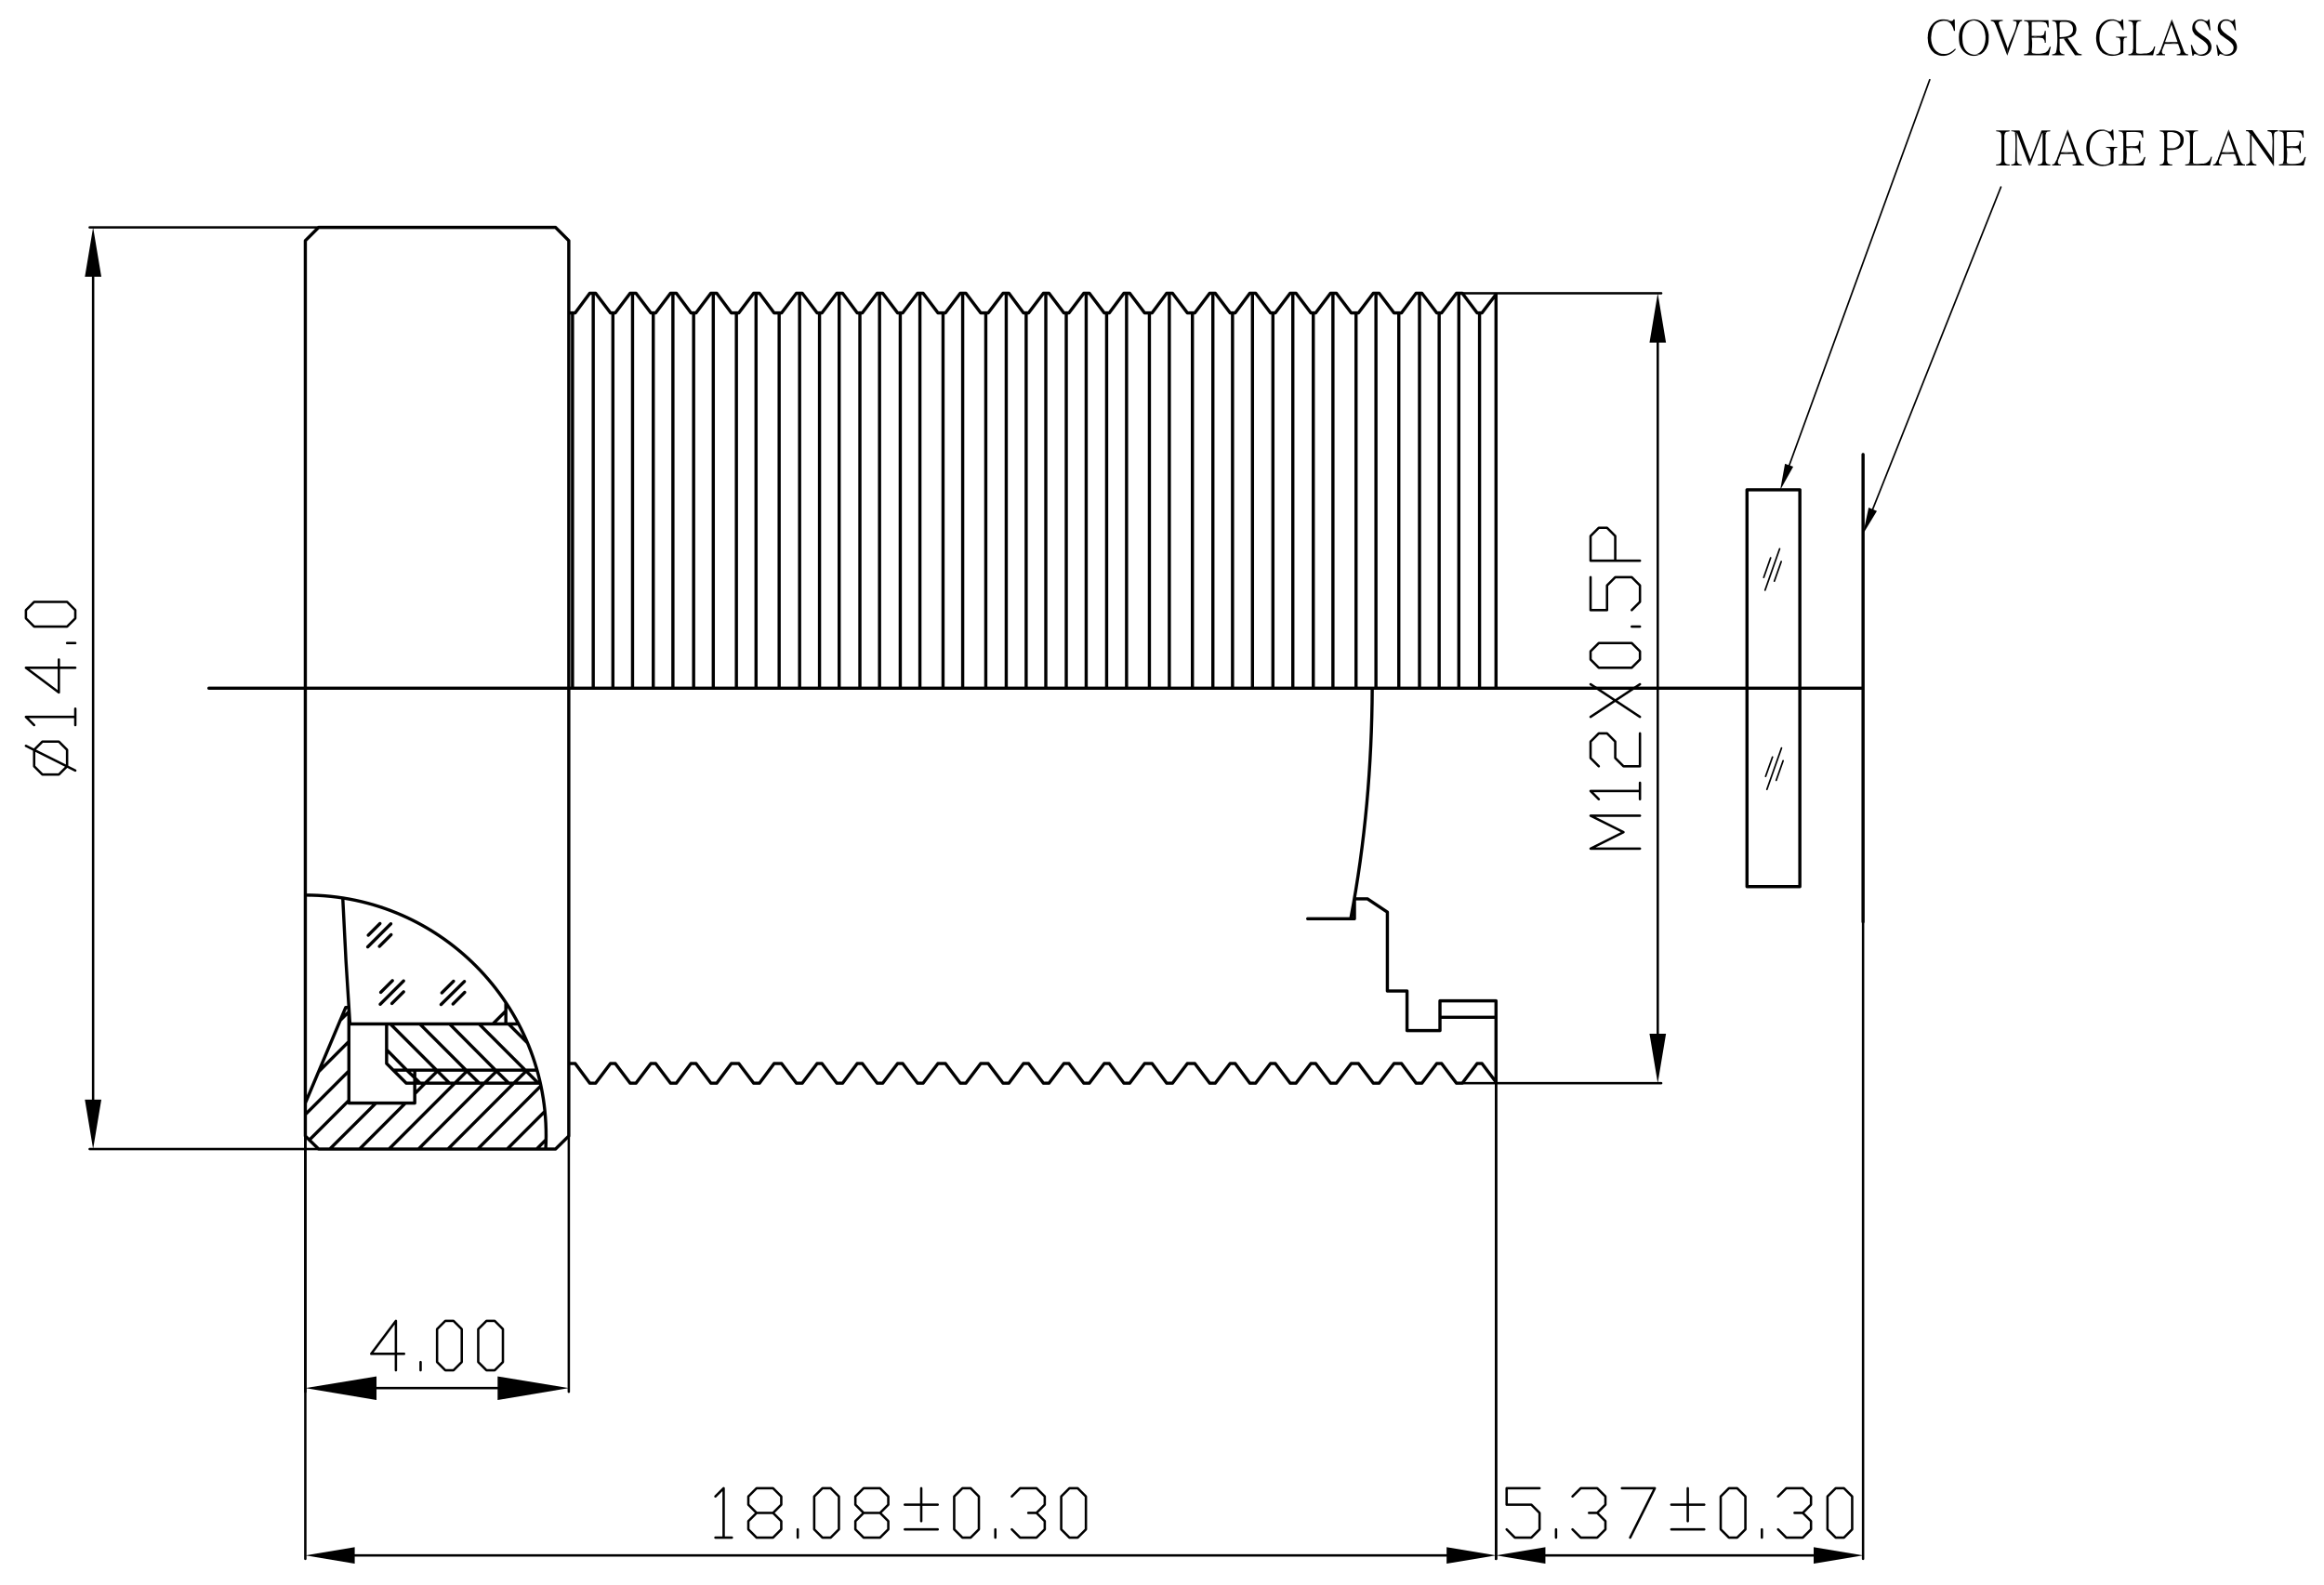 <?xml version="1.0" encoding="utf-8"?>
<!-- Generator: Adobe Illustrator 14.0.0, SVG Export Plug-In  -->
<!DOCTYPE svg PUBLIC "-//W3C//DTD SVG 1.1//EN" "http://www.w3.org/Graphics/SVG/1.1/DTD/svg11.dtd">
<svg version="1.1"
	 xmlns="http://www.w3.org/2000/svg" xmlns:xlink="http://www.w3.org/1999/xlink" xmlns:a="http://ns.adobe.com/AdobeSVGViewerExtensions/3.0/"
	 x="0px" y="0px" width="525px" height="358px" viewBox="-5.583 -4.371 525 358" enable-background="new -5.583 -4.371 525 358"
	 xml:space="preserve">
<defs>
</defs>
<path fill="none" stroke="#000000" stroke-width="0.72" stroke-linecap="round" stroke-linejoin="round" stroke-miterlimit="10" d="
	M389.07,195.915h11.941 M389.07,195.915v-89.639h11.941 M401.011,195.915v-89.639 M89.31,240.315l-1.2-1.2l-1.8-1.74 M81.75,232.754
	l4.56,4.62 M82.59,226.935l13.38,13.38 M89.25,226.935l10.439,10.439l3,2.94 M95.97,226.935l10.38,10.439l3,2.94 M102.63,226.935
	l13.38,13.38 M109.291,226.935l4.26,4.26 M115.65,255.195l2.101-2.101 M108.991,255.195l8.52-8.521 M102.331,255.195l14.28-14.28
	 M95.61,255.195l14.881-14.88l3-2.94 M88.951,255.195l14.88-14.88l3-2.94 M82.291,255.195l17.819-17.82 M93.451,237.375l-3,2.94
	l-2.341,2.399 M75.63,255.195l10.38-10.38 M68.911,255.195l10.439-10.38 M64.291,253.155l8.939-8.94 M63.39,247.395l9.84-9.841
	 M66.39,237.735l6.84-6.84 M71.25,226.155l1.979-1.979 M96.75,222.435l2.64-2.641 M94.23,219.915l2.641-2.64 M94.05,222.554
	l5.28-5.22 M80.13,209.415l2.64-2.64 M77.61,206.894l2.641-2.64 M77.491,209.535l5.22-5.221 M82.951,222.314l2.64-2.639
	 M80.43,219.794l2.64-2.64 M80.31,222.495l5.28-5.28 M300.39,203.175h-10.561 M329.191,235.875h-1.08 M323.431,240.315h1.32
	l3.359-4.44h1.08l3.18,4.2 M323.431,240.315l-3.361-4.44h-1.08 M318.99,235.875l-3.359,4.44 M318.99,235.875l-3.359,4.44h-1.32
	 M311.011,235.875h-1.141 M309.871,235.875h1.141l3.299,4.44 M305.97,240.315l3.359-4.44h1.08 M305.97,240.315h-1.32l-3.361-4.44
	h-1.078 M301.289,235.875h-1.078 M294.99,240.315h1.32l3.361-4.44h1.08 M294.99,240.315l-3.359-4.44h-1.08 M290.551,235.875
	l-3.36,4.44h-1.32l-3.359-4.44h-1.08 M276.751,240.315h1.319l3.36-4.44h1.08 M276.751,240.315l-3.302-4.44h-1.139 M272.311,235.875
	l-3.361,4.44 M272.311,235.875l-3.361,4.44h-1.259 M264.329,235.875h-1.139 M263.19,235.875h1.139l3.361,4.44 M259.289,240.315
	l3.361-4.44h1.139 M259.289,240.315h-1.32l-3.299-4.44h-1.142 M254.67,235.875h-1.142 M248.31,240.315h1.32l3.359-4.44h1.08
	 M248.31,240.315l-3.3-4.44h-1.14 M243.871,235.875l-3.36,4.44h-1.26l-3.36-4.44h-1.14 M230.13,240.315h1.26l3.36-4.44h1.14
	 M230.13,240.315l-3.361-4.44h-1.139 M225.63,235.875l-3.301,4.44 M225.63,235.875l-3.301,4.44h-1.319 M217.65,235.875h-1.14
	 M216.51,235.875h1.14l3.36,4.44 M212.611,240.315l3.358-4.44h1.142 M212.611,240.315h-1.262l-3.359-4.44h-1.141 M207.99,235.875
	h-1.141 M201.691,240.315h1.258l3.361-4.44h1.139 M201.691,240.315l-3.361-4.44h-1.139 M197.191,235.875l-3.361,4.44h-1.26
	l-3.359-4.44h-1.141 M183.451,240.315h1.319l3.3-4.44h1.141 M183.451,240.315l-3.36-4.44h-1.08 M179.01,235.875l-3.36,4.44
	 M179.01,235.875l-3.36,4.44h-1.32 M170.97,235.875h-1.08 M169.89,235.875h1.08l3.359,4.44 M165.99,240.315l3.301-4.44h1.14
	 M165.99,240.315h-1.319l-3.36-4.44h-1.08 M161.31,235.875h-1.08 M155.01,240.315h1.319l3.301-4.44h1.14 M155.01,240.315l-3.36-4.44
	h-1.14 M150.51,235.875l-3.3,4.44h-1.32l-3.359-4.44h-1.08 M136.77,240.315h1.32l3.36-4.44h1.08 M136.77,240.315l-3.36-4.44h-1.08
	 M132.33,235.875l-3.359,4.44 M127.65,240.315l-3.3-4.44h-1.44 M132.33,235.875l-3.359,4.44h-1.32l-3.3-4.44h-1.44h1.44h-1.44
	 M332.371,240.075v-18.36 M328.65,66.315v84.78 M332.371,62.115l-3.18,4.2h-1.08 M323.97,133.215v-71.34v89.22 M319.529,66.315
	v84.78 M323.431,61.875h1.32l3.359,4.44h1.08 M323.431,61.875l-3.361,4.44h-1.08 M318.99,66.315l-3.359-4.44 M315.089,133.215
	v-71.34v89.22 M318.99,66.315l-3.359-4.44h-1.32 M310.41,66.315v84.78 M311.011,66.315h-1.141 M309.871,66.315h1.141l3.299-4.44
	 M305.97,61.875l3.359,4.44h1.08 M300.751,66.315v84.78 M305.251,61.875v89.22 M305.97,61.875h-1.32l-3.361,4.44h-1.078
	 M301.289,66.315h-1.078 M296.31,61.875l3.361,4.44h1.08 M295.529,133.215v-71.34v89.22 M291.09,66.315v84.78 M281.97,66.315v84.78
	 M286.47,61.875v89.22 M296.31,61.875h-1.32 M294.99,61.875l-3.359,4.44h-1.08 M290.551,66.315l-3.36-4.44h-1.32l-3.359,4.44h-1.08
	 M277.35,133.215v-71.34v89.22 M272.85,66.315v84.78 M276.751,61.875h1.319l3.36,4.44h1.08 M276.751,61.875l-3.302,4.44h-1.139
	 M272.311,66.315l-3.361-4.44 M268.409,133.215v-71.34v89.22 M272.311,66.315l-3.361-4.44h-1.259 M263.789,66.315v84.78
	 M264.329,66.315h-1.139 M263.19,66.315h1.139l3.361-4.44 M259.289,61.875l3.361,4.44h1.139 M254.07,66.315v84.78 M258.57,61.875
	v89.22 M259.289,61.875h-1.32l-3.299,4.44h-1.142 M254.67,66.315h-1.142 M248.91,133.215v-71.34v89.22 M244.41,66.315v84.78
	 M235.289,66.315v84.78 M239.789,61.875v89.22 M248.31,61.875h1.32l3.359,4.44h1.08 M248.31,61.875l-3.3,4.44h-1.14 M243.871,66.315
	l-3.36-4.44h-1.26l-3.36,4.44h-1.14 M230.67,133.215v-71.34v89.22 M226.229,66.315v84.78 M230.13,61.875h1.26l3.36,4.44h1.14
	 M230.13,61.875l-3.361,4.44h-1.139 M225.63,66.315l-3.301-4.44 M221.729,133.215v-71.34v89.22 M225.63,66.315l-3.301-4.44h-1.319
	 M217.111,66.315v84.78 M217.65,66.315h-1.14 M216.51,66.315h1.14l3.36-4.44 M212.611,61.875l3.358,4.44h1.142 M207.449,66.315
	v84.78 M211.89,61.875v89.22 M212.611,61.875h-1.262l-3.359,4.44h-1.141 M207.99,66.315h-1.141 M202.229,133.215v-71.34v89.22
	 M197.789,66.315v84.78 M188.67,66.315v84.78 M193.111,61.875v89.22 M201.691,61.875h1.258l3.361,4.44h1.139 M201.691,61.875
	l-3.361,4.44h-1.139 M197.191,66.315l-3.361-4.44h-1.26l-3.359,4.44h-1.141 M183.99,133.215v-71.34v89.22 M179.55,66.315v84.78
	 M183.451,61.875h1.319l3.3,4.44h1.141 M183.451,61.875l-3.36,4.44h-1.08 M179.01,66.315l-3.36-4.44 M175.05,133.215v-71.34v89.22
	 M179.01,66.315l-3.36-4.44h-1.32 M170.43,66.315v84.78 M170.97,66.315h-1.08 M169.89,66.315h1.08l3.359-4.44 M165.99,61.875
	l3.301,4.44h1.14 M160.77,66.315v84.78 M165.21,61.875v89.22 M165.99,61.875h-1.319l-3.36,4.44h-1.08 M161.31,66.315h-1.08
	 M155.55,133.215v-71.34v89.22 M151.111,66.315v84.78 M141.99,66.315v84.78 M146.43,61.875v89.22 M155.01,61.875h1.319l3.301,4.44
	h1.14 M155.01,61.875l-3.36,4.44h-1.14 M150.51,66.315l-3.3-4.44h-1.32l-3.359,4.44h-1.08 M137.31,133.215v-71.34v89.22
	 M132.871,66.315v84.78 M136.77,61.875h1.32l3.36,4.44h1.08 M136.77,61.875l-3.36,4.44h-1.08 M132.33,66.315l-3.359-4.44
	 M123.75,66.315v84.78 M124.35,66.315h-1.44 M122.91,66.315h1.44l3.3-4.44 M123.75,66.315v84.78 M122.91,66.315h1.44
	 M128.43,133.215v-71.34v89.22 M132.33,66.315l-3.359-4.44h-1.32l-3.3,4.44h-1.44 M111.57,226.935H81.75 M117.691,255.195
	c1.768-31.1-23.137-57.409-54.301-57.36 M415.289,203.894V98.295 M41.61,151.095h373.679 M415.289,151.095H44.371h100.8
	 M332.371,62.115v88.98 M44.371,151.095h370.918 M66.39,46.995h53.52 M66.39,46.995l-3,3v101.1 M119.91,46.995l3,3v10.38
	 M299.55,203.175c3.268-17.156,4.775-34.624,4.859-52.08 M86.19,240.315l-4.439-4.44 M115.71,237.375H88.11 M116.49,240.315H88.11
	 M73.23,244.815h14.88v-7.44 M122.91,60.375v191.879l-3,2.94 M63.39,252.254l3,2.94 M72.51,223.214l-9.12,21.601 M63.39,252.254
	V151.095 M66.39,255.195h53.52 M72.51,223.214h0.72v21.601 M81.75,226.935v8.939 M108.69,222.134v4.801h2.88 M332.371,235.875
	v-14.16 M312.271,228.435v-8.94 M307.83,219.495v-17.819l-4.5-3 M303.33,198.675h-2.939v4.5 M108.69,222.134v1.86l-2.939,2.94
	 M73.47,226.935h32.28 M319.71,228.435v-6.721 M319.71,225.435h12.66 M86.19,240.315h30.3 M320.431,221.714h11.939h-12.66
	 M319.71,228.435h-7.439 M312.271,219.495h-4.441 M83.25,237.375h32.46 M71.85,198.495l0.72,14.22l0.9,14.221"/>
<path fill-rule="evenodd" clip-rule="evenodd" d="M436.05,6.555v0.06l-0.119,0.18l-0.182,0.12l-0.18,0.18l-0.359,0.24l-0.18,0.12
	c-1.115,0.69-1.941,0.152-3.301,0.36c1.502,0.921,3.477,0.342,4.5-1.02"/>
<polyline fill-rule="evenodd" clip-rule="evenodd" points="434.97,0.315 433.531,0.315 433.589,0.315 433.771,0.375 434.011,0.375 
	434.191,0.435 435.33,0.375 435.21,0.375 "/>
<path fill-rule="evenodd" clip-rule="evenodd" d="M433.47,0.015c-1.908-0.146-3.389,1.65-3.539,3.42c0.02,0.915-0.127,0.232,0,1.2
	c0.012,0.528,0.115,1.002,0.299,1.5c0.207,0.344,0.359,0.736,0.66,1.02c1.096,1.131,0.488,0.423,2.82,0.66
	c-2.049,0.046-3.066-1.798-3.061-3.66c0.188-3.061,1.135-4.025,4.32-3.84c-0.486-0.244-0.787-0.26-1.32-0.3"/>
<path fill-rule="evenodd" clip-rule="evenodd" d="M435.99,0.015h-0.299l-0.061,0.18l-0.119,0.12l-0.182,0.06l-1.139,0.06
	c0.398,0.141,0.803,0.329,1.02,0.72c0.33,0.451,0.492,0.891,0.6,1.44h0.24"/>
<path fill-rule="evenodd" clip-rule="evenodd" d="M438.99,0.255c-2.004,1.063-2.291,3.217-1.92,5.28
	c0.516,2.097,2.617,3.346,4.621,2.4c-2.66,0.44-3.916-1.087-3.961-3.54c-0.131-1.778,0.535-3.952,2.58-4.14"/>
<path fill-rule="evenodd" clip-rule="evenodd" d="M440.31,0.015c-0.467-0.072-0.881,0.132-1.32,0.24
	c2.734-0.376,3.748,1.147,3.959,3.6c0.09,1.676-0.613,4.053-2.639,4.08h1.381l0.18-0.06l0.359-0.24l0.18-0.18l0.18-0.12
	c0.188-0.362,0.557-0.614,0.66-1.02c0.486-0.855,0.424-1.863,0.422-2.82c-0.193-1.738-1.23-3.381-3.121-3.48"/>
<path fill-rule="evenodd" clip-rule="evenodd" d="M446.849,0.135h-2.699v0.24l0.299,0.06l0.182,0.06l0.18,0.06v0.06l0.24,0.24
	l0.061,0.24l0.119,0.18l0.119,0.3l2.521,6.6l0.119-1.56l-1.619-4.44l-0.061-0.12l-0.119-0.3l-0.061-0.3l-0.119-0.18v-0.18
	l-0.063-0.18c-0.08-0.461,0.58-0.579,0.9-0.54"/>
<path fill-rule="evenodd" clip-rule="evenodd" d="M451.23,0.135h-2.039v0.24h0.18l0.24,0.06h0.119l0.119,0.06l0.121,0.18v0.24
	c-0.197,2.5-2.334,4.639-2.1,7.26l2.459-6.78v-0.06l0.24-0.48c0.061-0.359,0.363-0.416,0.66-0.48"/>
<path fill-rule="evenodd" clip-rule="evenodd" d="M457.71,6.195h-0.24c-0.453,0.853-0.164,0.687-0.959,1.32
	c-1.406,0.504-3.307,0.141-4.861,0.36v0.24h5.58"/>
<polyline fill-rule="evenodd" clip-rule="evenodd" points="456.57,2.595 456.33,2.595 456.33,2.715 456.271,2.955 456.21,3.195 
	456.15,3.375 456.089,3.495 456.031,3.555 455.849,3.615 455.671,3.675 455.431,3.735 453.39,3.735 455.13,4.155 455.251,4.155 
	455.55,4.215 455.73,4.215 455.91,4.275 456.031,4.395 456.089,4.455 456.15,4.575 456.271,4.755 456.33,4.995 456.33,5.295 
	456.57,5.295 "/>
<path fill-rule="evenodd" clip-rule="evenodd" d="M452.31,0.495l0.301,0.3l0.061,0.18v0.24l0.059,0.3v5.4l-0.119,0.48l-0.061,0.18
	l-0.119,0.12l-0.121,0.06l-0.18,0.06l3.061-0.06c-2.916-0.051-1.303-0.033-1.801-3.6h1.74l-1.74-0.42v-3.06l0.121-0.12h1.859"/>
<path fill-rule="evenodd" clip-rule="evenodd" d="M457.171,0.195h-5.521v0.18c1.477,0.45,3.689-0.112,4.92,0.36v0.06l0.121,0.12
	l0.18,0.36l0.061,0.24l0.059,0.3h0.24"/>
<path fill-rule="evenodd" clip-rule="evenodd" d="M461.49,4.215l-0.9,0.12l2.582,3.78h1.5v-0.24c-0.4-0.048-0.789-0.092-1.021-0.42"
	/>
<path fill-rule="evenodd" clip-rule="evenodd" d="M462.511,0.495l-1.861,0.06c1.371-0.004,2.232,0.616,2.041,2.1
	c-0.355,1.344-1.875,1.294-3,1.38h2.52l0.18-0.06l0.18-0.12l0.24-0.12c0.619-0.638,0.332-0.201,0.6-1.02
	c0.197-0.765-0.07-1.639-0.719-2.1"/>
<path fill-rule="evenodd" clip-rule="evenodd" d="M460.83,0.195h-2.818v0.18c0.584,0.165,0.803,0.065,0.959,0.72
	c0.229,1.528,0.385,4.73-0.121,6.48h-0.059l-0.119,0.12l-0.182,0.12l-0.24,0.06h-0.238v0.24h2.76v-0.24h-0.301l-0.24-0.12
	l-0.18-0.06l-0.119-0.12l-0.121-0.18l-0.061-0.18l-0.059-0.24v-2.58c0.92-0.04,1.65-0.111,2.518-0.36h-2.518v-3.06l0.059-0.24
	l0.121-0.12h0.061l0.18-0.06h0.539l1.861-0.06c-0.43-0.22-0.914-0.27-1.381-0.3"/>
<path fill-rule="evenodd" clip-rule="evenodd" d="M474.931,3.915h-2.521v0.18h0.24l0.24,0.06l0.18,0.06h0.121l0.059,0.06l0.121,0.36
	l0.061,0.24v2.4l-0.301,0.3l-0.182,0.12l-0.059,0.06c-1.254,0.412-0.975-0.028-2.699,0.24c0.941,0.363,1.994,0.317,2.939,0
	l0.359-0.12l0.48-0.24l0.119-0.12v-2.52l0.061-0.24v-0.24l0.121-0.18l0.059-0.12l0.119-0.06h0.182l0.301-0.06"/>
<polyline fill-rule="evenodd" clip-rule="evenodd" points="472.65,0.255 471.63,0.315 471.931,0.315 472.171,0.375 472.349,0.435 
	472.589,0.495 473.31,0.435 473.191,0.435 473.011,0.375 "/>
<path fill-rule="evenodd" clip-rule="evenodd" d="M471.449,0.015c-1.883-0.121-3.377,1.783-3.479,3.54
	c-0.109,0.866,0.004,1.979,0.42,2.76l0.059,0.18l0.242,0.36l0.119,0.12l0.061,0.12l0.119,0.12l0.182,0.12l0.119,0.18l0.18,0.12
	l0.18,0.12l0.18,0.06l0.182,0.12l0.18,0.06l1.619-0.06c-1.965,0.036-3.223-1.879-3.119-3.72c0.01-0.946,0.152-1.915,0.719-2.7
	c1.055-1.273,1.654-1.215,3.24-1.26l-0.119-0.06l-0.182-0.06l-0.238-0.06l-0.18-0.06h-0.24"/>
<path fill-rule="evenodd" clip-rule="evenodd" d="M474.031,0.015h-0.24l-0.061,0.06l-0.119,0.24l-0.121,0.12h-0.18l-0.721,0.06
	l0.182,0.12l0.119,0.12l0.18,0.12l0.121,0.18h0.059c0.262,0.444,0.475,0.901,0.66,1.38h0.24"/>
<path fill-rule="evenodd" clip-rule="evenodd" d="M481.291,6.135h-0.24c-0.193,0.524-0.133,0.465-0.48,0.96l-0.18,0.12l-0.119,0.12
	l-0.182,0.12l-0.119,0.06l-0.061,0.06c-0.424-0.025-0.154,0.179-0.961,0.12c-1.127,0.169-2.416,0.01-3.719,0.18v0.24h5.58"/>
<path fill-rule="evenodd" clip-rule="evenodd" d="M478.111,0.195h-2.881v0.18c0.477,0.084,1.045,0.086,1.02,0.84l0.061,0.3v5.16
	l-0.061,0.18v0.3l-0.119,0.36l-0.119,0.12l-0.121,0.06l-0.18,0.12l2.4-0.06h-0.42l-0.242-0.06h-0.178l-0.121-0.06l-0.061-0.06
	l-0.119-0.12v-5.94c0.033-0.859,0.244-1.155,1.141-1.14"/>
<path fill-rule="evenodd" clip-rule="evenodd" d="M485.07,0.015h-0.059l-2.162,5.94l-0.059,0.18l-0.119,0.24l-0.061,0.3l-0.121,0.24
	l-0.119,0.18l-0.061,0.18c-0.289,0.381-0.197,0.592-0.779,0.6v0.24h1.98v-0.24h-0.301l-0.18-0.06l-0.061-0.06l-0.121-0.18
	l-0.059-0.24l0.059-0.24l0.061-0.24l0.539-1.32h3l-2.938-0.42l1.438-3.96"/>
<polyline fill-rule="evenodd" clip-rule="evenodd" points="485.07,0.015 484.949,1.155 486.33,5.115 483.511,5.115 486.449,5.535 
	486.81,6.555 486.871,6.735 486.99,6.975 486.99,7.515 486.931,7.695 486.751,7.815 486.63,7.815 486.449,7.875 486.15,7.875 
	486.15,8.115 488.73,8.115 488.73,7.875 488.49,7.875 488.31,7.815 488.13,7.695 488.07,7.635 487.949,7.515 487.83,7.335 
	487.71,7.095 487.65,6.855 "/>
<polyline fill-rule="evenodd" clip-rule="evenodd" points="491.07,7.815 490.291,7.815 490.41,7.875 490.589,7.935 491.73,7.935 
	491.55,7.935 491.371,7.875 491.191,7.875 "/>
<path fill-rule="evenodd" clip-rule="evenodd" d="M489.57,5.775h-0.24l0.361,2.46h0.24c-0.006-0.612,0.795-0.401,1.139-0.42
	c-0.727-0.282-1.164-1.024-1.379-1.74"/>
<path fill-rule="evenodd" clip-rule="evenodd" d="M490.589,0.255c-0.84,0.371-1.01,1.362-0.898,2.16
	c0.127,0.524,0.324,0.58,0.539,1.02c0.463,0.326,0.904,0.68,1.381,1.02c0.422,0.21,0.732,0.533,1.08,0.84
	c0.34,0.424,0.4,0.393,0.539,0.96c0.063,1.536-1.355,1.864-2.641,1.68c2.309,1.164,4.564-1.141,2.76-3.3
	c-0.748-0.671-2.262-1.456-2.76-2.22c-0.688-0.802-0.156-2.147,0.961-2.1"/>
<path fill-rule="evenodd" clip-rule="evenodd" d="M493.531,0.015h-0.24l-0.061,0.24l-0.059,0.06l-0.182,0.06l-0.781,0.06
	c0.785,0.368,1.117,1.249,1.322,2.04h0.24"/>
<path fill-rule="evenodd" clip-rule="evenodd" d="M491.49,0.015c-0.316-0.03-0.646,0.037-0.9,0.24l0.961,0.06h0.299l0.182,0.06
	l0.18,0.06l0.779-0.06h-0.059l-0.24-0.06l-0.301-0.12h-0.061l-0.24-0.12l-0.18-0.06h-0.238"/>
<polyline fill-rule="evenodd" clip-rule="evenodd" points="496.83,7.815 496.05,7.815 496.171,7.875 496.349,7.935 497.49,7.935 
	497.31,7.935 497.13,7.875 496.949,7.875 "/>
<path fill-rule="evenodd" clip-rule="evenodd" d="M495.33,5.775h-0.24l0.359,2.46h0.242c-0.006-0.612,0.795-0.402,1.139-0.42
	c-0.727-0.282-1.162-1.024-1.381-1.74"/>
<path fill-rule="evenodd" clip-rule="evenodd" d="M496.349,0.255c-0.84,0.371-1.01,1.362-0.9,2.16
	c0.129,0.524,0.326,0.58,0.541,1.02c0.463,0.326,0.904,0.68,1.381,1.02c0.422,0.21,0.732,0.533,1.078,0.84
	c0.342,0.424,0.402,0.393,0.541,0.96c0.063,1.536-1.354,1.864-2.641,1.68c2.309,1.164,4.564-1.141,2.762-3.3
	c-0.75-0.671-2.264-1.456-2.762-2.22c-0.688-0.802-0.156-2.147,0.961-2.1"/>
<path fill-rule="evenodd" clip-rule="evenodd" d="M499.291,0.015h-0.24l-0.061,0.24l-0.059,0.06l-0.182,0.06l-0.779,0.06
	c0.783,0.368,1.117,1.249,1.32,2.04h0.24"/>
<path fill-rule="evenodd" clip-rule="evenodd" d="M497.251,0.015c-0.318-0.03-0.648,0.037-0.902,0.24l0.961,0.06h0.301l0.18,0.06
	l0.18,0.06l0.781-0.06h-0.061l-0.242-0.06l-0.299-0.12h-0.061l-0.24-0.12l-0.178-0.06h-0.24"/>
<path fill-rule="evenodd" clip-rule="evenodd" d="M448.41,25.095h-3.061v0.18c0.854,0.14,1.172,0.104,1.201,1.2v5.52l-0.061,0.24
	l-0.059,0.18l-0.121,0.12l-0.24,0.12l-0.18,0.06l-0.24,0.06h-0.301v0.24h3.061v-0.24c-0.852,0.057-1.215-0.293-1.201-1.14v-5.4
	l0.063-0.24l0.059-0.18l0.061-0.18c0.576-0.479,0.127-0.072,1.02-0.36"/>
<path fill-rule="evenodd" clip-rule="evenodd" d="M449.611,25.575c0.26,2.009,0.033,4.365,0.061,6.48l-0.061,0.18v0.18l-0.061,0.12
	l-0.119,0.06l-0.182,0.12l-0.238,0.06h-0.24v0.24h2.34v-0.24c-0.299,0.049-0.768-0.076-0.9-0.36l-0.061-0.12l-0.061-0.24
	l-0.059-0.18v-6.18"/>
<polyline fill-rule="evenodd" clip-rule="evenodd" points="456.691,25.575 455.849,25.695 455.849,31.995 455.791,32.235 
	455.73,32.415 455.671,32.535 455.611,32.535 455.49,32.655 455.31,32.715 455.07,32.775 454.771,32.775 454.771,33.015 
	457.589,33.015 457.589,32.775 457.349,32.775 457.111,32.715 456.931,32.655 456.81,32.595 456.751,32.535 456.63,32.355 
	456.57,32.175 456.511,31.935 456.511,26.175 456.57,25.935 456.63,25.755 "/>
<polyline fill-rule="evenodd" clip-rule="evenodd" points="450.63,25.095 448.771,25.095 448.771,25.275 449.011,25.275 
	449.251,25.335 449.431,25.395 449.55,25.455 449.611,25.575 450.031,25.695 450.089,25.755 452.849,33.015 453.089,31.695 "/>
<polyline fill-rule="evenodd" clip-rule="evenodd" points="457.589,25.095 455.611,25.095 453.089,31.695 452.849,33.015 
	452.97,33.015 455.73,25.755 455.849,25.695 456.691,25.575 456.871,25.395 457.05,25.335 457.291,25.335 457.589,25.275 "/>
<path fill-rule="evenodd" clip-rule="evenodd" d="M461.55,24.915h-0.061l-2.16,5.94l-0.059,0.18l-0.121,0.24l-0.061,0.3l-0.119,0.24
	l-0.121,0.18l-0.059,0.18c-0.291,0.381-0.197,0.592-0.779,0.6v0.24h1.979v-0.24h-0.299l-0.18-0.06l-0.063-0.06l-0.119-0.18
	l-0.059-0.24l0.059-0.24l0.061-0.24l0.541-1.32h3l-2.941-0.42l1.441-3.96"/>
<polyline fill-rule="evenodd" clip-rule="evenodd" points="461.55,24.915 461.431,26.055 462.81,30.015 459.99,30.015 
	462.931,30.435 463.291,31.455 463.349,31.635 463.47,31.875 463.47,32.415 463.41,32.595 463.23,32.715 463.111,32.715 
	462.931,32.775 462.63,32.775 462.63,33.015 465.21,33.015 465.21,32.775 464.97,32.775 464.791,32.715 464.611,32.595 
	464.431,32.415 464.31,32.235 464.191,31.995 464.13,31.755 "/>
<path fill-rule="evenodd" clip-rule="evenodd" d="M472.71,28.815h-2.52v0.18h0.24l0.24,0.06l0.178,0.06h0.121l0.061,0.06l0.059,0.18
	l0.061,0.18l0.061,0.24v2.4l-0.301,0.3l-0.18,0.12l-0.059,0.06c-1.256,0.412-0.977-0.028-2.701,0.24
	c0.941,0.363,1.994,0.317,2.939,0l0.18-0.06l0.182-0.06l0.479-0.24l0.121-0.12v-2.52l0.061-0.24v-0.24l0.119-0.18l0.061-0.12
	l0.119-0.06h0.18l0.301-0.06"/>
<polyline fill-rule="evenodd" clip-rule="evenodd" points="470.431,25.155 469.41,25.215 469.71,25.215 469.949,25.275 
	470.13,25.335 470.371,25.395 471.089,25.335 470.97,25.335 470.791,25.275 "/>
<path fill-rule="evenodd" clip-rule="evenodd" d="M469.23,24.915c-1.885-0.121-3.377,1.782-3.479,3.54
	c-0.111,0.866,0.004,1.979,0.42,2.76l0.059,0.18l0.24,0.36l0.119,0.12l0.061,0.12l0.121,0.12l0.178,0.12l0.121,0.18l0.361,0.24
	l0.18,0.06l0.18,0.12l0.18,0.06l1.619-0.06c-1.965,0.036-3.223-1.879-3.119-3.72c0.012-0.946,0.152-1.915,0.721-2.7
	c1.053-1.273,1.654-1.215,3.24-1.26l-0.121-0.06l-0.18-0.06l-0.24-0.06l-0.18-0.06h-0.24"/>
<path fill-rule="evenodd" clip-rule="evenodd" d="M471.81,24.915h-0.24l-0.059,0.06l-0.121,0.24l-0.119,0.12h-0.182l-0.719,0.06
	l0.18,0.12l0.121,0.12l0.178,0.12l0.121,0.18h0.061c0.258,0.444,0.475,0.901,0.66,1.38h0.24"/>
<path fill-rule="evenodd" clip-rule="evenodd" d="M479.07,31.095h-0.24c-0.453,0.853-0.164,0.686-0.959,1.32
	c-1.406,0.504-3.305,0.141-4.859,0.36v0.24h5.578"/>
<polyline fill-rule="evenodd" clip-rule="evenodd" points="477.931,27.495 477.691,27.495 477.691,27.615 477.57,28.095 
	477.511,28.275 477.449,28.395 477.39,28.455 477.21,28.515 477.031,28.575 476.791,28.635 474.75,28.635 476.49,29.055 
	476.611,29.055 476.91,29.115 477.089,29.115 477.271,29.175 477.39,29.295 477.449,29.355 477.511,29.475 477.63,29.655 
	477.691,29.895 477.691,30.195 477.931,30.195 "/>
<path fill-rule="evenodd" clip-rule="evenodd" d="M473.671,25.395l0.119,0.12l0.059,0.06l0.121,0.12l0.061,0.18v0.24l0.059,0.3v5.4
	l-0.059,0.24l-0.061,0.24l-0.061,0.18l-0.119,0.12l-0.119,0.06l-0.182,0.06l3.061-0.06c-2.916-0.051-1.303-0.032-1.801-3.6h1.74
	l-1.74-0.42v-3.06l0.121-0.12h1.859"/>
<path fill-rule="evenodd" clip-rule="evenodd" d="M478.531,25.095h-5.52v0.18c1.475,0.45,3.688-0.112,4.92,0.36v0.06l0.119,0.12
	l0.18,0.36l0.061,0.24l0.059,0.3h0.24"/>
<path fill-rule="evenodd" clip-rule="evenodd" d="M482.791,25.395l0.18,0.06l0.238,0.24l0.063,0.18v0.24l0.059,0.3v5.22
	c-0.07,0.65-0.166,1.165-1.02,1.14v0.24h2.82v-0.24h-0.359l-0.24-0.06l-0.121-0.12l-0.18-0.06l-0.059-0.06l-0.121-0.36l-0.061-0.24
	v-2.4c0.627,0.085,1.82,0.043,2.521-0.24l-1.682-0.12h-0.658l-0.182-0.06v-3.42l0.121-0.12l0.119-0.06h0.24"/>
<path fill-rule="evenodd" clip-rule="evenodd" d="M485.011,25.095h-2.701v0.18c1.457,0.464,2.355-0.084,3.48,0.36
	c0.363,0.053,0.539,0.228,0.779,0.48l0.121,0.12l0.061,0.12l0.119,0.18l0.061,0.12v0.18c0.322,1.418-0.699,2.377-2.102,2.28
	l1.682,0.12l0.359-0.24l0.119-0.06l0.301-0.3l0.119-0.18c0.363-0.517,0.301-1.096,0.301-1.68c-0.236-1.148-1.365-1.691-2.459-1.68"
	/>
<path fill-rule="evenodd" clip-rule="evenodd" d="M494.13,31.035h-0.24c-0.193,0.524-0.133,0.465-0.48,0.96l-0.18,0.12l-0.119,0.12
	l-0.18,0.12l-0.121,0.06l-0.059,0.06c-0.426-0.025-0.156,0.179-0.961,0.12c-1.129,0.169-2.418,0.01-3.721,0.18v0.24h5.58"/>
<path fill-rule="evenodd" clip-rule="evenodd" d="M490.949,25.095h-2.879v0.18c0.477,0.084,1.045,0.086,1.02,0.84l0.061,0.3v5.16
	l-0.061,0.18v0.3l-0.059,0.18l-0.061,0.18l-0.121,0.12l-0.119,0.06l-0.18,0.12l2.398-0.06h-0.418l-0.24-0.06h-0.18l-0.121-0.06
	l-0.18-0.18v-5.94c0.033-0.859,0.244-1.155,1.139-1.14"/>
<path fill-rule="evenodd" clip-rule="evenodd" d="M497.91,24.915h-0.061l-2.158,5.94l-0.061,0.18l-0.119,0.24l-0.063,0.3
	l-0.119,0.24l-0.121,0.18l-0.059,0.18c-0.289,0.381-0.197,0.592-0.779,0.6v0.24h1.979v-0.24h-0.299l-0.18-0.06l-0.061-0.06
	l-0.119-0.18l-0.061-0.24l0.119-0.48l0.541-1.32h3l-2.941-0.42l1.441-3.96"/>
<polyline fill-rule="evenodd" clip-rule="evenodd" points="497.91,24.915 497.791,26.055 499.171,30.015 496.349,30.015 
	499.291,30.435 499.65,31.455 499.708,31.635 499.83,31.875 499.83,32.415 499.771,32.595 499.589,32.715 499.47,32.715 
	499.291,32.775 498.99,32.775 498.99,33.015 501.57,33.015 501.57,32.775 501.33,32.775 501.15,32.715 500.97,32.595 500.91,32.535 
	500.791,32.415 500.671,32.235 500.55,31.995 500.49,31.755 "/>
<polyline fill-rule="evenodd" clip-rule="evenodd" points="502.71,25.875 502.71,31.995 502.65,32.115 502.65,32.295 
	502.531,32.415 502.41,32.595 502.23,32.655 502.05,32.775 501.81,32.775 501.81,33.015 504.15,33.015 504.15,32.775 
	504.031,32.775 503.791,32.715 503.611,32.655 503.431,32.535 503.31,32.415 503.25,32.295 503.13,31.935 503.07,31.695 
	503.07,26.295 503.191,26.295 "/>
<polyline fill-rule="evenodd" clip-rule="evenodd" points="503.251,25.035 501.81,25.035 501.81,25.275 502.111,25.275 
	502.23,25.335 502.291,25.335 502.41,25.455 502.531,25.635 502.71,25.875 503.191,26.295 508.05,33.135 507.751,31.395 "/>
<path fill-rule="evenodd" clip-rule="evenodd" d="M509.011,25.035h-2.34v0.24c0.354,0.065,0.871,0.09,0.959,0.54
	c0.48,2.241-0.309,4.994,0.42,7.32h0.061v-7.2l0.061-0.18c0.178-0.468,0.35-0.349,0.84-0.48"/>
<path fill-rule="evenodd" clip-rule="evenodd" d="M515.31,31.095h-0.24c-0.453,0.853-0.164,0.686-0.959,1.32
	c-1.408,0.504-3.305,0.141-4.861,0.36v0.24h5.58"/>
<polyline fill-rule="evenodd" clip-rule="evenodd" points="514.171,27.495 513.931,27.495 513.931,27.615 513.81,28.095 
	513.75,28.275 513.691,28.395 513.63,28.455 513.449,28.515 513.271,28.575 513.031,28.635 510.99,28.635 512.73,29.055 
	512.849,29.055 513.15,29.115 513.33,29.115 513.511,29.175 513.691,29.355 513.75,29.475 513.871,29.655 513.931,29.895 
	513.931,30.195 514.171,30.195 "/>
<path fill-rule="evenodd" clip-rule="evenodd" d="M509.91,25.395l0.121,0.12l0.059,0.06l0.119,0.12l0.063,0.18v0.24l0.059,0.3v5.4
	l-0.059,0.24l-0.063,0.24l-0.059,0.18l-0.119,0.12l-0.121,0.06l-0.18,0.06l3.061-0.06c-2.916-0.051-1.303-0.032-1.801-3.6h1.74
	l-1.74-0.42v-3.06l0.121-0.12h1.859"/>
<path fill-rule="evenodd" clip-rule="evenodd" d="M514.771,25.095h-5.52v0.18c1.475,0.45,3.688-0.112,4.92,0.36v0.06l0.119,0.12
	l0.18,0.36l0.061,0.24l0.059,0.3h0.24"/>
<polyline fill-rule="evenodd" clip-rule="evenodd" points="418.41,111.075 415.289,116.235 416.55,110.295 "/>
<line fill="none" stroke="#000000" stroke-width="0.36" stroke-linecap="round" stroke-linejoin="round" stroke-miterlimit="10" x1="417.449" y1="110.715" x2="446.431" y2="37.875"/>
<polyline fill-rule="evenodd" clip-rule="evenodd" points="399.511,101.055 396.57,106.335 397.65,100.395 "/>
<path fill="none" stroke="#000000" stroke-width="0.36" stroke-linecap="round" stroke-linejoin="round" stroke-miterlimit="10" d="
	M394.83,166.635l-1.559,4.38 M397.23,167.475l-1.559,4.44 M396.871,164.595l-3.301,9.36 M394.41,121.635l-1.561,4.44
	 M396.81,122.475l-1.561,4.44 M396.449,119.595l-3.299,9.36 M398.611,100.755l31.738-87.12"/>
<path fill="none" stroke="#000000" stroke-width="0.54" stroke-linecap="round" stroke-linejoin="round" stroke-miterlimit="10" d="
	M79.47,309.195h27.36 M122.91,252.495v57.54 M63.39,252.495v57.54"/>
<polyline fill-rule="evenodd" clip-rule="evenodd" points="79.47,306.554 79.47,311.895 63.39,309.195 "/>
<polyline fill-rule="evenodd" clip-rule="evenodd" points="106.831,306.554 106.831,311.895 122.91,309.195 "/>
<path fill="none" stroke="#000000" stroke-width="0.54" stroke-linecap="round" stroke-linejoin="round" stroke-miterlimit="10" d="
	M15.451,58.155v185.879 M66.09,255.195H14.67 M66.09,46.995H14.67 M104.31,305.174l-1.859-1.859v-7.44l1.859-1.859h1.86l1.859,1.859
	v7.44l-1.859,1.859H104.31z M95.01,305.174l-1.86-1.859v-7.44l1.86-1.859h1.86l1.859,1.859v7.44l-1.859,1.859H95.01z M89.43,305.174
	v-1.859 M85.71,301.455h-7.44l5.58-7.439v11.159"/>
<polyline fill-rule="evenodd" clip-rule="evenodd" points="13.59,58.155 17.31,58.155 15.451,46.995 "/>
<polyline fill-rule="evenodd" clip-rule="evenodd" points="13.59,244.035 17.31,244.035 15.451,255.195 "/>
<path fill="none" stroke="#000000" stroke-width="0.54" stroke-linecap="round" stroke-linejoin="round" stroke-miterlimit="10" d="
	M74.55,346.995h246.66 M332.371,240.315v107.46 M63.39,252.495v95.28 M11.43,135.315l-1.86,1.86H2.13l-1.86-1.86v-1.86l1.86-1.86
	H9.57l1.86,1.86V135.315z M11.43,140.895H9.57 M7.71,144.615v7.44l-7.44-5.58h11.16 M11.43,159.435v-3.72 M2.13,159.435l-1.86-1.86
	h11.16 M11.43,169.695l-11.16-5.58 M9.57,168.735l-1.859,1.86h-3.72l-1.86-1.86v-3.72l1.86-1.86h3.72l1.859,1.86V168.735z"/>
<polyline fill-rule="evenodd" clip-rule="evenodd" points="74.55,345.134 74.55,348.855 63.39,346.995 "/>
<polyline fill-rule="evenodd" clip-rule="evenodd" points="321.21,345.134 321.21,348.855 332.371,346.995 "/>
<path fill="none" stroke="#000000" stroke-width="0.54" stroke-linecap="round" stroke-linejoin="round" stroke-miterlimit="10" d="
	M343.529,346.995h60.602 M415.289,204.195v143.58 M332.371,240.315v107.46 M236.01,342.975l-1.86-1.86v-7.44l1.86-1.859h1.86
	l1.858,1.859v7.44l-1.858,1.86H236.01z M228.57,337.395l1.86,1.859v1.86l-1.86,1.86h-3.721l-1.859-1.86 M222.99,333.674l1.859-1.859
	h3.721l1.86,1.859v1.86l-1.86,1.86h-1.86 M219.269,342.975v-1.86 M211.83,342.975l-1.86-1.86v-7.44l1.86-1.859h1.86l1.86,1.859v7.44
	l-1.86,1.86H211.83z M198.81,335.535h7.44 M202.529,339.254v-7.439 M198.81,341.115h7.44 M193.229,337.395l1.86,1.859v1.86
	l-1.86,1.86h-3.72 M189.509,342.975l-1.859-1.86v-1.86l1.859-1.859h3.72l1.86-1.86v-1.86l-1.86-1.859h-3.72l-1.859,1.859v1.86
	l1.859,1.86 M180.21,342.975l-1.86-1.86v-7.44l1.86-1.859h1.859l1.86,1.859v7.44l-1.86,1.86H180.21z M174.63,342.975v-1.86
	 M169.05,337.395l1.859,1.859v1.86l-1.859,1.86h-3.721 M165.33,342.975l-1.859-1.86v-1.86l1.859-1.859h3.721l1.859-1.86v-1.86
	l-1.859-1.859h-3.721l-1.859,1.859v1.86l1.859,1.86 M156.031,342.975h3.719 M156.031,333.674l1.859-1.859v11.16"/>
<polyline fill-rule="evenodd" clip-rule="evenodd" points="343.529,345.134 343.529,348.855 332.371,346.995 "/>
<polyline fill-rule="evenodd" clip-rule="evenodd" points="404.13,345.134 404.13,348.855 415.289,346.995 "/>
<path fill="none" stroke="#000000" stroke-width="0.54" stroke-linecap="round" stroke-linejoin="round" stroke-miterlimit="10" d="
	M368.91,73.035v156.12 M325.05,240.315h44.641 M325.05,61.875h44.641 M409.111,342.975l-1.859-1.86v-7.44l1.859-1.859h1.859
	l1.859,1.859v7.44l-1.859,1.86H409.111z M401.671,337.395l1.859,1.859v1.86l-1.859,1.86h-3.723l-1.859-1.86 M396.089,333.674
	l1.859-1.859h3.723l1.859,1.859v1.86l-1.859,1.86h-1.861 M392.431,342.975v-1.86 M384.99,342.975l-1.859-1.86v-7.44l1.859-1.859
	h1.859l1.861,1.859v7.44l-1.861,1.86H384.99z M371.97,335.535h7.439 M375.691,339.254v-7.439 M371.97,341.115h7.439 M360.81,331.815
	h7.441l-5.58,11.16 M355.23,337.395l1.859,1.859v1.86l-1.859,1.86h-3.719l-1.861-1.86 M349.65,333.674l1.861-1.859h3.719
	l1.859,1.859v1.86l-1.859,1.86h-1.859 M345.931,342.975v-1.86 M334.771,341.115l1.859,1.86h3.719l1.861-1.86v-3.72l-1.861-1.86
	h-5.578v-3.72h7.439"/>
<polyline fill-rule="evenodd" clip-rule="evenodd" points="367.05,73.035 370.771,73.035 368.91,61.875 "/>
<polyline fill-rule="evenodd" clip-rule="evenodd" points="367.05,229.155 370.771,229.155 368.91,240.315 "/>
<path fill="none" stroke="#000000" stroke-width="0.54" stroke-linecap="round" stroke-linejoin="round" stroke-miterlimit="10" d="
	M364.89,122.295h-11.16v-5.58l1.859-1.86h1.861l1.859,1.86v5.58 M363.029,133.455l1.861-1.86v-3.72l-1.861-1.86h-3.719l-1.859,1.86
	v5.58h-3.721v-7.44 M364.89,137.175h-1.861 M364.89,144.615l-1.861,1.86h-7.439l-1.859-1.86v-1.86l1.859-1.86h7.439l1.861,1.86
	V144.615z M353.73,157.575l11.16-7.38 M364.89,157.575l-11.16-7.38 M355.589,168.735l-1.859-1.86v-3.72l1.859-1.86h1.861l1.859,1.86
	v3.72l1.861,1.86h3.719v-7.44 M364.89,176.175v-3.72 M355.589,176.175l-1.859-1.86h11.16 M364.89,187.334h-11.16l7.441-3.72
	l-7.441-3.721h11.16"/>
</svg>
